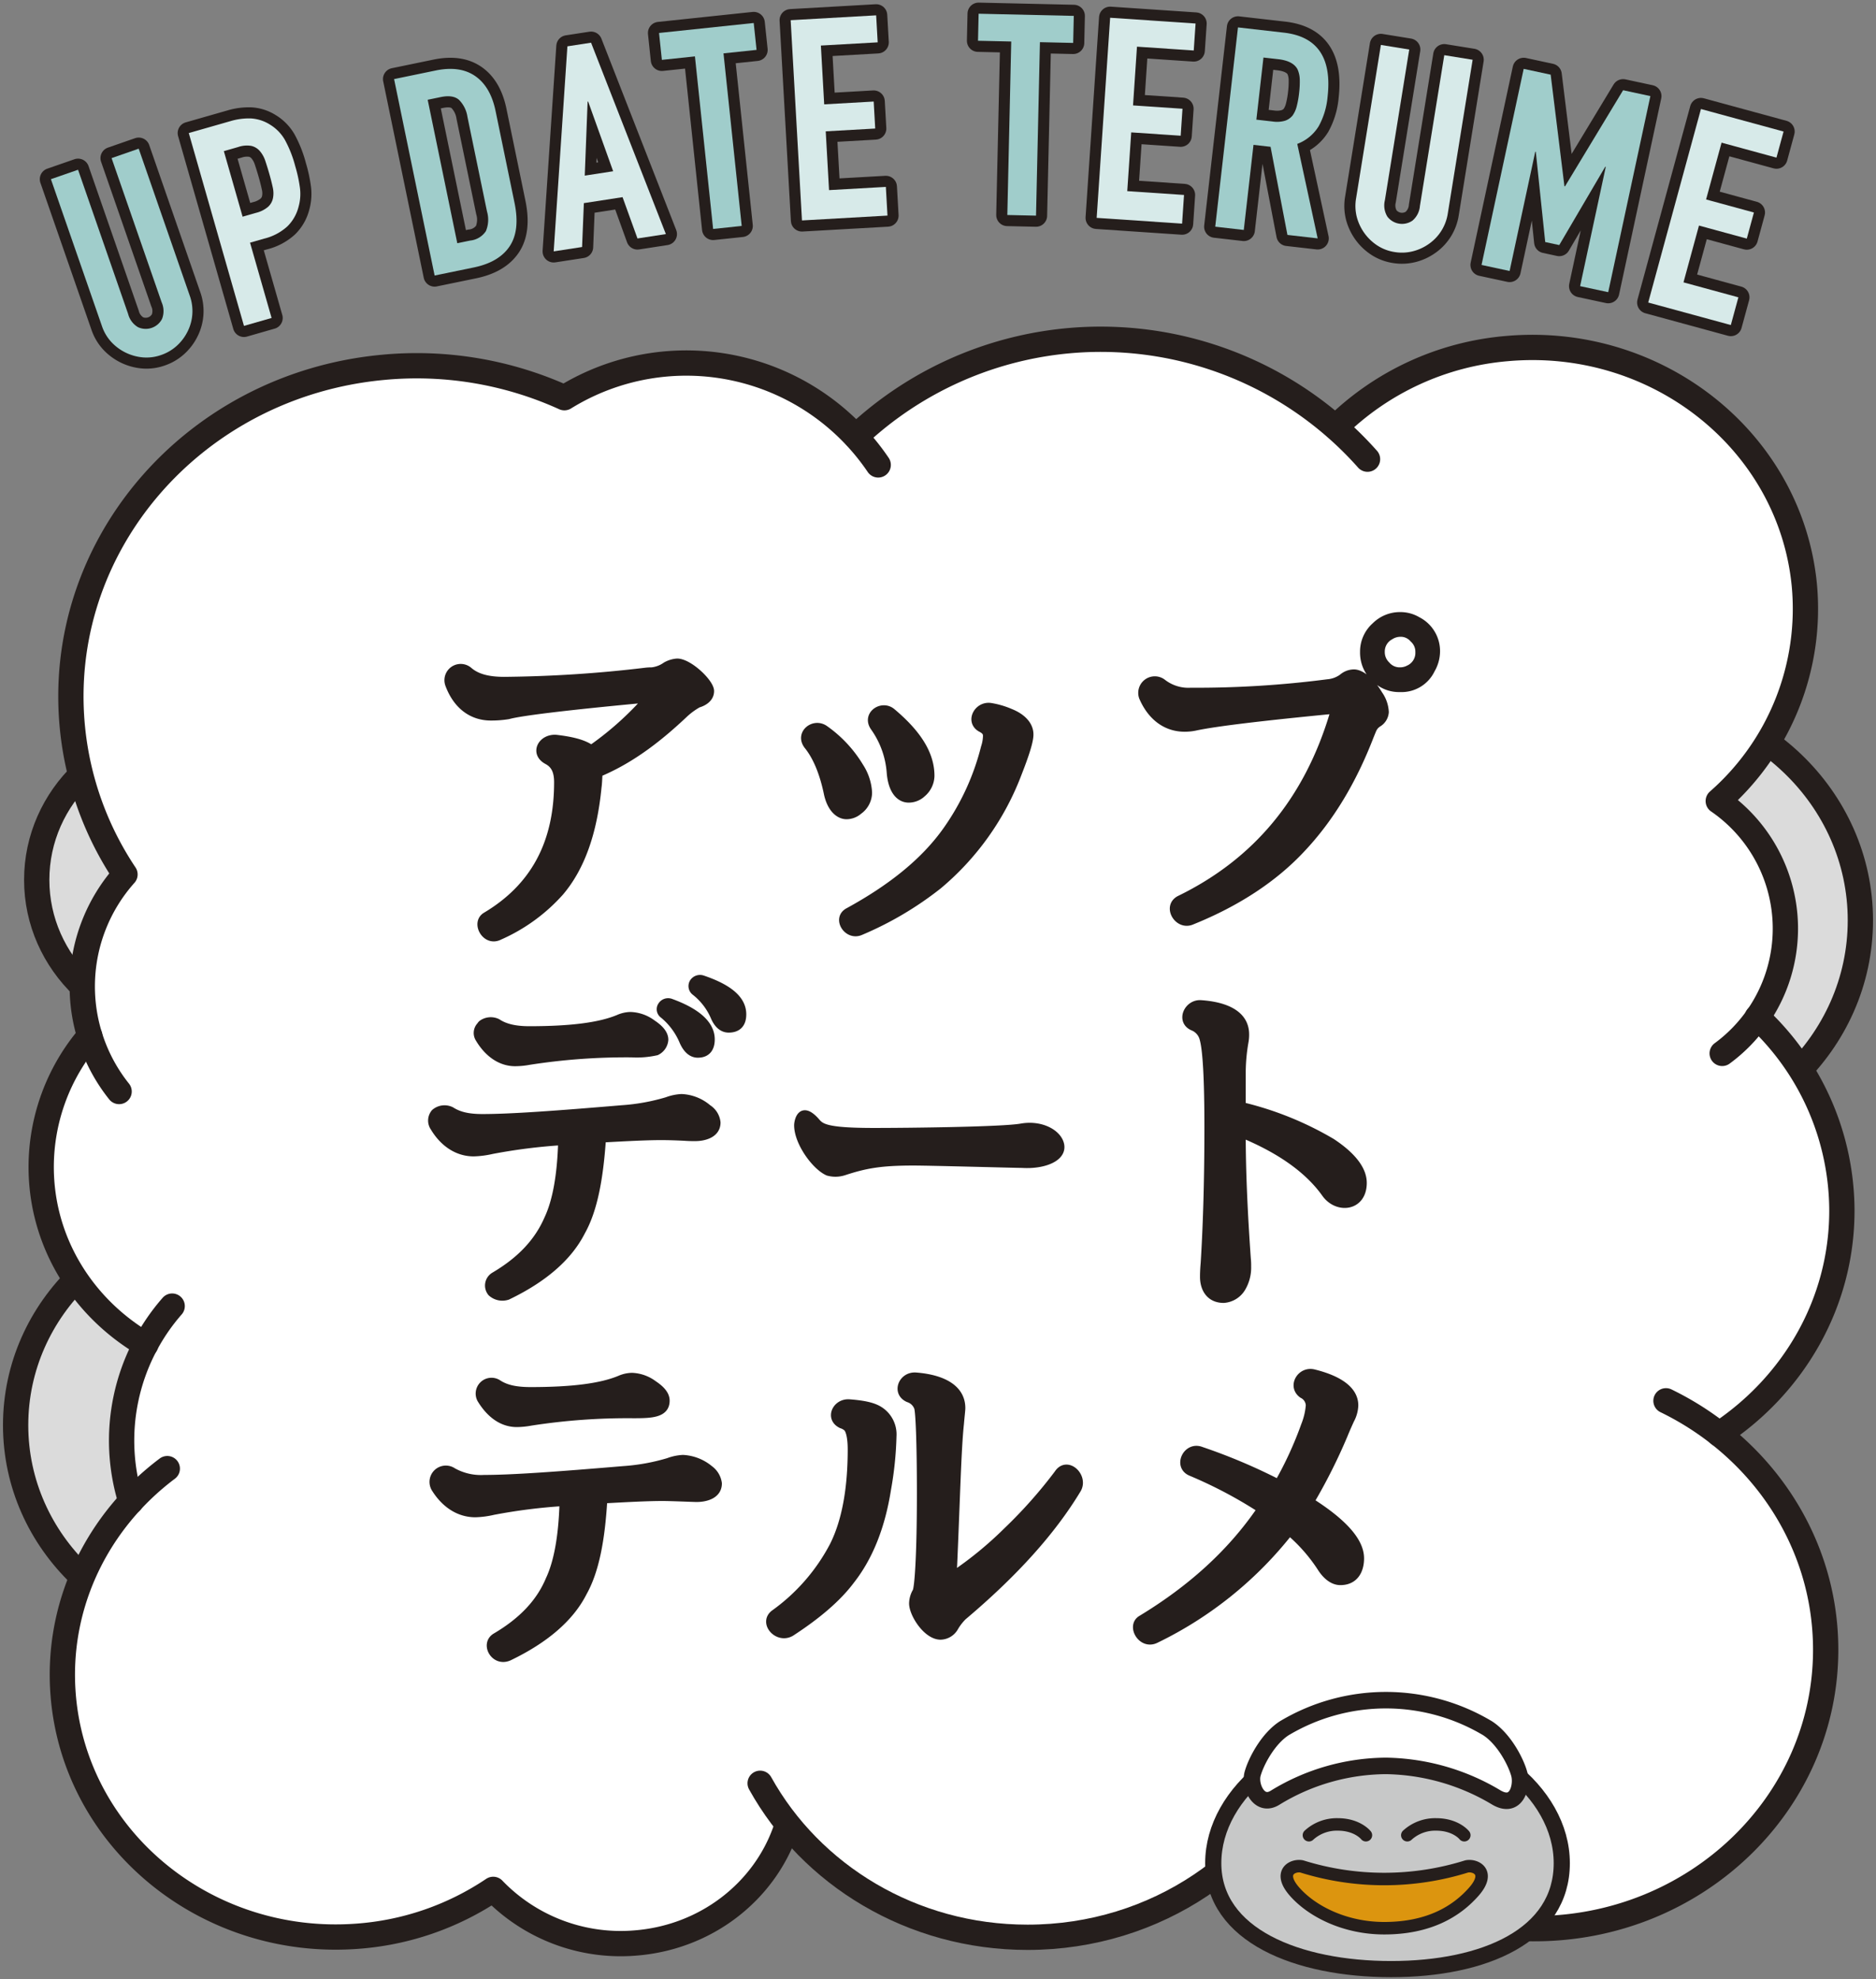 <svg id="グループ_2" data-name="グループ 2" xmlns="http://www.w3.org/2000/svg" xmlns:xlink="http://www.w3.org/1999/xlink" width="408.296" height="430.691" viewBox="0 0 408.296 430.691">
  <rect x="0" y="0" width="408.296" height="430.691" fill="#808080" stroke="none"/>
  <defs>
    <clipPath id="clip-path">
      <rect id="長方形_1" data-name="長方形 1" width="408.296" height="430.691" fill="none"/>
    </clipPath>
  </defs>
  <g id="グループ_1" data-name="グループ 1" clip-path="url(#clip-path)">
    <path id="パス_1" data-name="パス 1" d="M99.091,259.667c0,25.483-21.567,46.141-48.169,46.141S2.751,285.149,2.751,259.667s21.567-46.141,48.171-46.141,48.169,20.658,48.169,46.141" transform="translate(0.65 50.481)" fill="#dbdbdb"/>
    <path id="パス_2" data-name="パス 2" d="M99.091,259.667c0,25.483-21.567,46.141-48.169,46.141S2.751,285.149,2.751,259.667s21.567-46.141,48.171-46.141S99.091,234.184,99.091,259.667Z" transform="translate(0.65 50.481)" fill="none" stroke="#251e1c" stroke-linecap="round" stroke-linejoin="round" stroke-width="5.503"/>
    <path id="パス_3" data-name="パス 3" d="M75.065,161.148c0,18.146-15.358,32.856-34.3,32.856s-34.3-14.711-34.3-32.856,15.356-32.856,34.3-32.856,34.3,14.711,34.3,32.856" transform="translate(1.528 30.33)" fill="#dbdbdb"/>
    <path id="パス_4" data-name="パス 4" d="M75.065,161.148c0,18.146-15.358,32.856-34.3,32.856s-34.3-14.711-34.3-32.856,15.356-32.856,34.3-32.856S75.065,143,75.065,161.148Z" transform="translate(1.528 30.33)" fill="none" stroke="#251e1c" stroke-linecap="round" stroke-linejoin="round" stroke-width="5.503"/>
    <path id="パス_5" data-name="パス 5" d="M346.747,171.221c0,26.66-22.562,48.272-50.4,48.272s-50.394-21.613-50.394-48.272,22.562-48.272,50.394-48.272,50.4,21.613,50.4,48.272" transform="translate(58.148 29.067)" fill="#dbdbdb"/>
    <path id="パス_6" data-name="パス 6" d="M346.747,171.221c0,26.66-22.562,48.272-50.4,48.272s-50.394-21.613-50.394-48.272,22.562-48.272,50.394-48.272S346.747,144.562,346.747,171.221Z" transform="translate(58.148 29.067)" fill="none" stroke="#251e1c" stroke-linecap="round" stroke-linejoin="round" stroke-width="5.503"/>
    <path id="パス_7" data-name="パス 7" d="M372.445,297.969c16.134-10.643,26.718-28.452,26.718-48.636a57.64,57.64,0,0,0-18.435-42.089,33.307,33.307,0,0,0,5.983-22.463,34.162,34.162,0,0,0-14.459-24.576,55.616,55.616,0,0,0,18.734-46.985c-3.034-31.339-32.016-54.387-64.731-51.482a60.3,60.3,0,0,0-37.243,17.118,77.782,77.782,0,0,0-104.418,2,50.588,50.588,0,0,0-63.471-8.426,77.715,77.715,0,0,0-39.558-6.6c-41.323,3.884-71.538,39.119-67.484,78.7A69.729,69.729,0,0,0,25.489,176.18a36.478,36.478,0,0,0-7.663,35.144,43.864,43.864,0,0,0-10.575,28.51c0,16.4,9.112,30.752,22.751,38.678a44.162,44.162,0,0,0-3.21,34.132,55.359,55.359,0,0,0-14.754,42.132c2.527,31.4,31.15,54.9,63.933,52.476a60.919,60.919,0,0,0,29.66-10.205,38.48,38.48,0,0,0,30.751,11.687c16.1-1.188,29.051-11.9,33.305-25.929A67.511,67.511,0,0,0,278.4,376.863a63.963,63.963,0,0,0,53.861,28.731c35,0,63.364-27.174,63.364-60.694a59.626,59.626,0,0,0-23.184-46.931" transform="translate(1.714 14.117)" fill="#fff"/>
    <path id="パス_8" data-name="パス 8" d="M188.182,86.068a50.432,50.432,0,0,0-68.3-14.623,77.717,77.717,0,0,0-39.559-6.6C39,68.73,8.791,103.965,12.845,143.549a69.714,69.714,0,0,0,11.408,31.642,36.61,36.61,0,0,0-1.281,47.24" transform="translate(2.95 15.105)" fill="none" stroke="#251e1c" stroke-linecap="round" stroke-linejoin="round" stroke-width="5.503"/>
    <path id="パス_9" data-name="パス 9" d="M33.815,258.49C18.68,269.86,9.568,288.033,11.157,307.782c2.526,31.4,31.15,54.9,63.933,52.476a60.907,60.907,0,0,0,29.66-10.205A38.483,38.483,0,0,0,135.5,361.74c15.566-1.15,28.193-11.2,32.859-24.543" transform="translate(2.595 61.111)" fill="none" stroke="#251e1c" stroke-linecap="round" stroke-linejoin="round" stroke-width="5.503"/>
    <path id="パス_10" data-name="パス 10" d="M310.9,179.029a57.652,57.652,0,0,1,18.427,42.1c0,20.183-10.576,38-26.711,48.644" transform="translate(71.544 42.325)" fill="none" stroke="#251e1c" stroke-linecap="round" stroke-linejoin="round" stroke-width="5.503"/>
    <path id="パス_11" data-name="パス 11" d="M319.233,214.782a33.682,33.682,0,0,0-.856-54.917,55.613,55.613,0,0,0,18.734-46.985C334.078,81.541,305.1,58.493,272.38,61.4a60.319,60.319,0,0,0-37.254,17.108" transform="translate(55.587 14.457)" fill="none" stroke="#251e1c" stroke-linecap="round" stroke-linejoin="round" stroke-width="5.503"/>
    <path id="パス_12" data-name="パス 12" d="M150.679,80.866a77.643,77.643,0,0,1,111.327,4.941" transform="translate(35.623 14.117)" fill="none" stroke="#251e1c" stroke-linecap="round" stroke-linejoin="round" stroke-width="5.503"/>
    <path id="パス_13" data-name="パス 13" d="M23.437,272.415a44.408,44.408,0,0,1,8.973-42.529" transform="translate(5.061 54.348)" fill="none" stroke="#251e1c" stroke-linecap="round" stroke-linejoin="round" stroke-width="5.503"/>
    <path id="パス_14" data-name="パス 14" d="M308.774,246.555c20.621,10.012,34.756,30.511,34.756,54.171,0,33.522-28.37,60.7-63.364,60.7a64.087,64.087,0,0,1-52.543-26.76" transform="translate(53.813 58.289)" fill="none" stroke="#251e1c" stroke-linecap="round" stroke-linejoin="round" stroke-width="5.503"/>
    <path id="パス_15" data-name="パス 15" d="M30,249.524c-13.638-7.925-22.75-22.283-22.75-38.679a43.872,43.872,0,0,1,10.57-28.514" transform="translate(1.714 43.106)" fill="none" stroke="#251e1c" stroke-linecap="round" stroke-linejoin="round" stroke-width="5.503"/>
    <path id="パス_16" data-name="パス 16" d="M253.525,308.237c-9.493,23.679-33.457,40.486-61.519,40.486-25.222,0-47.131-13.576-58.2-33.516" transform="translate(31.633 72.872)" fill="none" stroke="#251e1c" stroke-linecap="round" stroke-linejoin="round" stroke-width="5.503"/>
    <path id="パス_17" data-name="パス 17" d="M289.418,333.553c0,15.719-16.81,23.048-37.144,23.048s-38.71-7.329-38.71-23.048,17.593-29.364,37.927-29.364,37.927,13.645,37.927,29.364" transform="translate(50.49 71.915)" fill="#c7c8c8"/>
    <path id="パス_18" data-name="パス 18" d="M289.418,333.553c0,15.719-16.81,23.048-37.144,23.048s-38.71-7.329-38.71-23.048,17.593-29.364,37.927-29.364S289.418,317.834,289.418,333.553Z" transform="translate(50.49 71.915)" fill="none" stroke="#251e1c" stroke-linecap="round" stroke-linejoin="round" stroke-width="3.519"/>
    <path id="パス_19" data-name="パス 19" d="M230.406,323.465a8.991,8.991,0,0,1,6.267-2.35c4.308,0,6.135,2.35,6.135,2.35" transform="translate(54.471 75.916)" fill="none" stroke="#251e1c" stroke-linecap="round" stroke-linejoin="round" stroke-width="2.718"/>
    <path id="パス_20" data-name="パス 20" d="M247.723,323.465a8.991,8.991,0,0,1,6.267-2.35c4.308,0,6.135,2.35,6.135,2.35" transform="translate(58.565 75.916)" fill="none" stroke="#251e1c" stroke-linecap="round" stroke-linejoin="round" stroke-width="2.718"/>
    <path id="パス_21" data-name="パス 21" d="M265.663,328.518a60.152,60.152,0,0,1-35.9,0c-1.958-.392-5.277,1.262-1.568,5.483,3.787,4.309,10.967,7.964,19.519,7.964,9.727,0,15.732-3.655,19.518-7.964,3.71-4.221.392-5.875-1.567-5.483" transform="translate(53.551 77.653)" fill="#dc950f"/>
    <path id="パス_22" data-name="パス 22" d="M265.663,328.518a60.152,60.152,0,0,1-35.9,0c-1.958-.392-5.277,1.262-1.568,5.483,3.787,4.309,10.967,7.964,19.519,7.964,9.727,0,15.732-3.655,19.518-7.964C270.94,329.78,267.621,328.126,265.663,328.518Z" transform="translate(53.551 77.653)" fill="none" stroke="#251e1c" stroke-linecap="round" stroke-linejoin="round" stroke-width="2.718"/>
    <path id="パス_23" data-name="パス 23" d="M278.548,315.3c-.715-2.627-3.288-7.589-6.861-9.923a43.109,43.109,0,0,0-44.311,0c-3.573,2.334-6.146,7.3-6.861,9.923s1.429,7.443,5,5.108a46.6,46.6,0,0,1,24.012-6.858,48.03,48.03,0,0,1,24.014,6.858c4.431,2.627,5.717-2.48,5-5.108" transform="translate(52.101 70.746)" fill="#fff"/>
    <path id="パス_24" data-name="パス 24" d="M278.548,315.3c-.715-2.627-3.288-7.589-6.861-9.923a43.109,43.109,0,0,0-44.311,0c-3.573,2.334-6.146,7.3-6.861,9.923s1.429,7.443,5,5.108a46.6,46.6,0,0,1,24.012-6.858,48.03,48.03,0,0,1,24.014,6.858C277.976,323.034,279.262,317.927,278.548,315.3Z" transform="translate(52.101 70.746)" fill="none" stroke="#251e1c" stroke-linecap="round" stroke-linejoin="round" stroke-width="3.59"/>
    <path id="パス_25" data-name="パス 25" d="M110.057,135.38a68.446,68.446,0,0,0,11.143-9.742c.591-.664.3-1.034-.516-.959-16.458,1.55-26.051,2.731-28.708,3.469a23.331,23.331,0,0,1-3.764.294c-4.353,0-7.527-2.656-9.151-7.01a2.734,2.734,0,0,1,4.353-3.026c1.625,1.4,3.986,2.14,7.676,2.14a277.325,277.325,0,0,0,30.774-1.992,9.958,9.958,0,0,1,1.328-.074,6.46,6.46,0,0,0,3.1-1.181,5.9,5.9,0,0,1,2.436-.738c2.583,0,7.233,4.428,7.233,6.272,0,1.7-1.625,2.51-2.657,2.8a15.419,15.419,0,0,0-3.1,2.289c-5.019,4.723-11,9.593-18.3,12.693a.749.749,0,0,0-.221.3c-.074.811-.074,1.845-.221,2.877-.959,9.816-3.617,17.417-8.192,22.8a38.474,38.474,0,0,1-13.21,9.595c-3.026,1.549-5.46-2.953-2.951-4.429,10.406-6.2,15.646-15.719,15.646-29.077,0-2.583-.812-3.911-2.362-4.723-2.953-1.623-1.181-5.019,1.992-4.8,3.174.37,5.831.959,7.527,2.14.074.074.074.074.148.074" transform="translate(18.647 27.557)" fill="#251e1c"/>
    <path id="パス_26" data-name="パス 26" d="M110.057,135.38a68.446,68.446,0,0,0,11.143-9.742c.591-.664.3-1.034-.516-.959-16.458,1.55-26.051,2.731-28.708,3.469a23.331,23.331,0,0,1-3.764.294c-4.353,0-7.527-2.656-9.151-7.01a2.734,2.734,0,0,1,4.353-3.026c1.625,1.4,3.986,2.14,7.676,2.14a277.325,277.325,0,0,0,30.774-1.992,9.958,9.958,0,0,1,1.328-.074,6.46,6.46,0,0,0,3.1-1.181,5.9,5.9,0,0,1,2.436-.738c2.583,0,7.233,4.428,7.233,6.272,0,1.7-1.625,2.51-2.657,2.8a15.419,15.419,0,0,0-3.1,2.289c-5.019,4.723-11,9.593-18.3,12.693a.749.749,0,0,0-.221.3c-.074.811-.074,1.845-.221,2.877-.959,9.816-3.617,17.417-8.192,22.8a38.474,38.474,0,0,1-13.21,9.595c-3.026,1.549-5.46-2.953-2.951-4.429,10.406-6.2,15.646-15.719,15.646-29.077,0-2.583-.812-3.911-2.362-4.723-2.953-1.623-1.181-5.019,1.992-4.8,3.174.37,5.831.959,7.527,2.14C109.982,135.38,109.982,135.38,110.057,135.38Z" transform="translate(18.647 27.557)" fill="none" stroke="#251e1c" stroke-linejoin="round" stroke-width="1.612"/>
    <path id="パス_27" data-name="パス 27" d="M153.435,147.044a4.15,4.15,0,0,1-2.657,1.034c-1.771,0-3.541-1.623-4.205-5.019-.959-4.5-2.436-7.9-4.282-10.184-2.066-2.656,1.4-5.387,3.838-3.542a27.031,27.031,0,0,1,7.527,8.118,11.41,11.41,0,0,1,1.846,5.608,4.9,4.9,0,0,1-2.067,3.985M188.047,139a59.077,59.077,0,0,1-17.269,24.281A73.112,73.112,0,0,1,153.8,173.317c-2.878,1.255-5.461-2.878-2.657-4.353,9.446-5.167,16.605-10.924,21.4-17.713a53.983,53.983,0,0,0,8.267-18.006,8.407,8.407,0,0,0,.443-2.51c0-.59-.221-1.107-1.255-1.623-2.657-1.476-.738-5.166,2.14-4.723a18.135,18.135,0,0,1,4.28,1.255c2.583,1.032,4.206,2.73,4.206,4.8,0,1.476-.959,4.429-2.583,8.561m-20.811,4.28a4.307,4.307,0,0,1-2.953,1.181c-2.066,0-3.689-1.919-3.985-5.756a19.4,19.4,0,0,0-3.542-9.816c-1.919-2.73,1.623-5.166,3.838-3.394,5.461,4.575,8.487,9.077,8.487,13.947a5.161,5.161,0,0,1-1.845,3.838" transform="translate(33.491 29.399)" fill="#251e1c"/>
    <path id="パス_28" data-name="パス 28" d="M153.435,147.044a4.15,4.15,0,0,1-2.657,1.034c-1.771,0-3.541-1.623-4.205-5.019-.959-4.5-2.436-7.9-4.282-10.184-2.066-2.656,1.4-5.387,3.838-3.542a27.031,27.031,0,0,1,7.527,8.118,11.41,11.41,0,0,1,1.846,5.608A4.9,4.9,0,0,1,153.435,147.044ZM188.047,139a59.077,59.077,0,0,1-17.269,24.281A73.112,73.112,0,0,1,153.8,173.317c-2.878,1.255-5.461-2.878-2.657-4.353,9.446-5.167,16.605-10.924,21.4-17.713a53.983,53.983,0,0,0,8.267-18.006,8.407,8.407,0,0,0,.443-2.51c0-.59-.221-1.107-1.255-1.623-2.657-1.476-.738-5.166,2.14-4.723a18.135,18.135,0,0,1,4.28,1.255c2.583,1.032,4.206,2.73,4.206,4.8C190.63,131.915,189.671,134.868,188.047,139Zm-20.811,4.28a4.307,4.307,0,0,1-2.953,1.181c-2.066,0-3.689-1.919-3.985-5.756a19.4,19.4,0,0,0-3.542-9.816c-1.919-2.73,1.623-5.166,3.838-3.394,5.461,4.575,8.487,9.077,8.487,13.947A5.161,5.161,0,0,1,167.236,143.28Z" transform="translate(33.491 29.399)" fill="none" stroke="#251e1c" stroke-linejoin="round" stroke-width="1.612"/>
    <path id="パス_29" data-name="パス 29" d="M250.7,134.509c-3.838,9.963-8.783,18.08-14.907,24.576-5.978,6.419-14.022,11.732-23.911,15.719-3.027,1.328-5.683-3.173-2.657-4.724q25.017-12.174,33.431-40.218c.22-.741,0-.959-.591-.888-15.129,1.476-25.092,2.657-29.519,3.617a11.294,11.294,0,0,1-2.214.221c-4.206,0-7.38-2.583-9.151-6.715A2.8,2.8,0,0,1,205.6,123a9.118,9.118,0,0,0,6.052,1.845A221.633,221.633,0,0,0,241.472,123a6.226,6.226,0,0,0,3.173-1.182,3.927,3.927,0,0,1,2.51-.959c1.475,0,3.615,1.55,5.46,4.65a7.27,7.27,0,0,1,1.329,3.839,3.1,3.1,0,0,1-1.625,2.507l-.441.368a3.564,3.564,0,0,0-.665,1.034Zm13.283-14.389a7.162,7.162,0,0,1-6.789,4.058,7.3,7.3,0,0,1-4.649-1.476,7.706,7.706,0,0,1-3.248-6.421,7.436,7.436,0,0,1,2.51-5.683,7.592,7.592,0,0,1,5.387-2.214,7.327,7.327,0,0,1,3.838,1.034,7.47,7.47,0,0,1,4.059,6.863,7.964,7.964,0,0,1-1.108,3.839m-3.911-6.717a3.562,3.562,0,0,0-2.8-1.255,4.077,4.077,0,0,0-2.214.665,3.8,3.8,0,0,0-1.992,3.468,3.853,3.853,0,0,0,1.18,2.8,3.718,3.718,0,0,0,2.953,1.328,4,4,0,0,0,1.845-.443,3.827,3.827,0,0,0,2.289-3.689,3.71,3.71,0,0,0-1.255-2.878" transform="translate(47.514 25.624)" fill="#251e1c"/>
    <path id="パス_30" data-name="パス 30" d="M250.7,134.509c-3.838,9.963-8.783,18.08-14.907,24.576-5.978,6.419-14.022,11.732-23.911,15.719-3.027,1.328-5.683-3.173-2.657-4.724q25.017-12.174,33.431-40.218c.22-.741,0-.959-.591-.888-15.129,1.476-25.092,2.657-29.519,3.617a11.294,11.294,0,0,1-2.214.221c-4.206,0-7.38-2.583-9.151-6.715A2.8,2.8,0,0,1,205.6,123a9.118,9.118,0,0,0,6.052,1.845A221.633,221.633,0,0,0,241.472,123a6.226,6.226,0,0,0,3.173-1.182,3.927,3.927,0,0,1,2.51-.959c1.475,0,3.615,1.55,5.46,4.65a7.27,7.27,0,0,1,1.329,3.839,3.1,3.1,0,0,1-1.625,2.507l-.441.368a3.564,3.564,0,0,0-.665,1.034Zm13.283-14.389a7.162,7.162,0,0,1-6.789,4.058,7.3,7.3,0,0,1-4.649-1.476,7.706,7.706,0,0,1-3.248-6.421,7.436,7.436,0,0,1,2.51-5.683,7.592,7.592,0,0,1,5.387-2.214,7.327,7.327,0,0,1,3.838,1.034,7.47,7.47,0,0,1,4.059,6.863A7.964,7.964,0,0,1,263.979,120.12Zm-3.911-6.717a3.562,3.562,0,0,0-2.8-1.255,4.077,4.077,0,0,0-2.214.665,3.8,3.8,0,0,0-1.992,3.468,3.853,3.853,0,0,0,1.18,2.8,3.718,3.718,0,0,0,2.953,1.328,4,4,0,0,0,1.845-.443,3.827,3.827,0,0,0,2.289-3.689A3.71,3.71,0,0,0,260.068,113.4Z" transform="translate(47.514 25.624)" fill="none" stroke="#251e1c" stroke-linejoin="round" stroke-width="1.612"/>
    <path id="パス_31" data-name="パス 31" d="M104.312,207.687a122.043,122.043,0,0,0-15.2,1.919,20.065,20.065,0,0,1-3.985.517c-3.617,0-6.642-2.14-8.634-5.461a2.658,2.658,0,0,1,.147-3.247,3.264,3.264,0,0,1,3.617-.444c1.622,1.034,3.615,1.55,6.789,1.55,6.272,0,16.308-.738,30.33-1.919a44.526,44.526,0,0,0,9.816-1.771,10.572,10.572,0,0,1,3.173-.665,9.483,9.483,0,0,1,5.757,2.289,4.189,4.189,0,0,1,1.919,3.1c0,2.583-2.8,3.247-4.723,3.247-.517,0-1.329,0-2.289-.074-1.549-.074-3.32-.147-5.165-.147-3.027,0-7.307.221-12.768.517v.147c-.59,8.561-1.845,15.35-4.5,20.073C105.715,233,100.18,237.65,92.505,241.34a3.589,3.589,0,0,1-3.542-.738,2.447,2.447,0,0,1,.664-3.691c5.757-3.394,9.52-7.453,11.659-12.4,1.772-3.764,2.805-9.3,3.026-16.678ZM86.306,185.326a2.316,2.316,0,0,1,.294-2.878,1.317,1.317,0,0,1,.3-.37,3.3,3.3,0,0,1,3.394-.294c1.549,1.032,3.689,1.623,6.938,1.623,9.077,0,15.35-.811,19.408-2.509a6.864,6.864,0,0,1,2.584-.591,8.424,8.424,0,0,1,4.8,1.7c1.328.885,2.657,2.066,2.657,3.542a3.116,3.116,0,0,1-1.771,2.583,19.4,19.4,0,0,1-5.388.443A137.006,137.006,0,0,0,97.228,190.2a17.339,17.339,0,0,1-3.1.3c-3.248,0-5.978-2.066-7.823-5.166m47.6,3.321c-1.4,0-2.434-1.034-3.173-2.657a15.068,15.068,0,0,0-4.355-5.9,1.448,1.448,0,0,1-.368-1.993,1.69,1.69,0,0,1,2.066-.664c5.461,1.993,8.708,4.649,8.708,8.044,0,1.919-.885,3.174-2.878,3.174m6.716-5.461c-1.476,0-2.509-1.108-3.174-2.73a13.954,13.954,0,0,0-4.206-5.388,1.562,1.562,0,0,1-.3-2.066,1.752,1.752,0,0,1,1.993-.664c5.461,1.845,8.708,4.28,8.708,7.674,0,2.066-1.032,3.174-3.026,3.174" transform="translate(17.97 40.724)" fill="#251e1c"/>
    <path id="パス_32" data-name="パス 32" d="M104.312,207.687a122.043,122.043,0,0,0-15.2,1.919,20.065,20.065,0,0,1-3.985.517c-3.617,0-6.642-2.14-8.634-5.461a2.658,2.658,0,0,1,.147-3.247,3.264,3.264,0,0,1,3.617-.444c1.622,1.034,3.615,1.55,6.789,1.55,6.272,0,16.308-.738,30.33-1.919a44.526,44.526,0,0,0,9.816-1.771,10.572,10.572,0,0,1,3.173-.665,9.483,9.483,0,0,1,5.757,2.289,4.189,4.189,0,0,1,1.919,3.1c0,2.583-2.8,3.247-4.723,3.247-.517,0-1.329,0-2.289-.074-1.549-.074-3.32-.147-5.165-.147-3.027,0-7.307.221-12.768.517v.147c-.59,8.561-1.845,15.35-4.5,20.073C105.715,233,100.18,237.65,92.505,241.34a3.589,3.589,0,0,1-3.542-.738,2.447,2.447,0,0,1,.664-3.691c5.757-3.394,9.52-7.453,11.659-12.4,1.772-3.764,2.805-9.3,3.026-16.678ZM86.306,185.326a2.316,2.316,0,0,1,.294-2.878,1.317,1.317,0,0,1,.3-.37,3.3,3.3,0,0,1,3.394-.294c1.549,1.032,3.689,1.623,6.938,1.623,9.077,0,15.35-.811,19.408-2.509a6.864,6.864,0,0,1,2.584-.591,8.424,8.424,0,0,1,4.8,1.7c1.328.885,2.657,2.066,2.657,3.542a3.116,3.116,0,0,1-1.771,2.583,19.4,19.4,0,0,1-5.388.443A137.006,137.006,0,0,0,97.228,190.2a17.339,17.339,0,0,1-3.1.3C90.881,190.492,88.151,188.426,86.306,185.326Zm47.6,3.321c-1.4,0-2.434-1.034-3.173-2.657a15.068,15.068,0,0,0-4.355-5.9,1.448,1.448,0,0,1-.368-1.993,1.69,1.69,0,0,1,2.066-.664c5.461,1.993,8.708,4.649,8.708,8.044C136.784,187.392,135.9,188.647,133.905,188.647Zm6.716-5.461c-1.476,0-2.509-1.108-3.174-2.73a13.954,13.954,0,0,0-4.206-5.388,1.562,1.562,0,0,1-.3-2.066,1.752,1.752,0,0,1,1.993-.664c5.461,1.845,8.708,4.28,8.708,7.674C143.647,182.078,142.615,183.186,140.621,183.186Z" transform="translate(17.97 40.724)" fill="none" stroke="#251e1c" stroke-linejoin="round" stroke-width="1.612"/>
    <path id="パス_33" data-name="パス 33" d="M157.045,199.918c7.306,0,27.97-.221,32.028-.959,4.208-.738,7.824,1.181,8.487,3.617.812,3.025-3.615,4.723-8.264,4.428-1.476,0-19.852-.517-23.69-.517-7.085,0-10.406.591-15.129,2.14a6,6,0,0,1-3.468.074c-2.731-1.181-6.569-6.421-6.569-10.184,0-.664.591-4.576,3.912-.885,1.107,1.328,2.066,2.287,12.693,2.287" transform="translate(33.202 46.353)" fill="#251e1c"/>
    <path id="パス_34" data-name="パス 34" d="M157.045,199.918c7.306,0,27.97-.221,32.028-.959,4.208-.738,7.824,1.181,8.487,3.617.812,3.025-3.615,4.723-8.264,4.428-1.476,0-19.852-.517-23.69-.517-7.085,0-10.406.591-15.129,2.14a6,6,0,0,1-3.468.074c-2.731-1.181-6.569-6.421-6.569-10.184,0-.664.591-4.576,3.912-.885C145.459,198.959,146.418,199.918,157.045,199.918Z" transform="translate(33.202 46.353)" fill="none" stroke="#251e1c" stroke-linejoin="round" stroke-width="1.612"/>
    <path id="パス_35" data-name="パス 35" d="M220.959,198.746c0,.148-.074.148,0,.148a70.775,70.775,0,0,1,19.556,7.9c4.133,2.731,6.789,5.757,6.789,8.856,0,5.387-5.608,5.978-8.191,2.362-3.615-5.093-9.593-9.446-18.154-12.99,0,8.561.443,17.566,1.107,27.085a13.566,13.566,0,0,1,.074,1.7,8.669,8.669,0,0,1-1.255,4.8,5.008,5.008,0,0,1-3.912,2.36c-3.1,0-4.353-2.36-4.353-4.87,0-.368,0-1.328.148-3.026.441-7.01.811-16.826.811-29.519,0-10.553-.37-16.826-1.032-19.188a3.773,3.773,0,0,0-2.289-2.657c-2.878-1.255-1.181-5.166,1.7-5.019,5.535.37,9.742,2.289,9.742,6.642a8.527,8.527,0,0,1-.148,1.7,39.809,39.809,0,0,0-.59,6.274Z" transform="translate(49.356 41.769)" fill="#251e1c"/>
    <path id="パス_36" data-name="パス 36" d="M220.959,198.746c0,.148-.074.148,0,.148a70.775,70.775,0,0,1,19.556,7.9c4.133,2.731,6.789,5.757,6.789,8.856,0,5.387-5.608,5.978-8.191,2.362-3.615-5.093-9.593-9.446-18.154-12.99,0,8.561.443,17.566,1.107,27.085a13.566,13.566,0,0,1,.074,1.7,8.669,8.669,0,0,1-1.255,4.8,5.008,5.008,0,0,1-3.912,2.36c-3.1,0-4.353-2.36-4.353-4.87,0-.368,0-1.328.148-3.026.441-7.01.811-16.826.811-29.519,0-10.553-.37-16.826-1.032-19.188a3.773,3.773,0,0,0-2.289-2.657c-2.878-1.255-1.181-5.166,1.7-5.019,5.535.37,9.742,2.289,9.742,6.642a8.527,8.527,0,0,1-.148,1.7,39.809,39.809,0,0,0-.59,6.274Z" transform="translate(49.356 41.769)" fill="none" stroke="#251e1c" stroke-linejoin="round" stroke-width="1.612"/>
    <path id="パス_37" data-name="パス 37" d="M104.546,269.667a122.037,122.037,0,0,0-15.2,1.919,19.485,19.485,0,0,1-3.912.517c-3.689,0-6.716-2.14-8.782-5.461a2.75,2.75,0,0,1,3.911-3.691,12.453,12.453,0,0,0,6.79,1.55c6.2,0,16.235-.738,30.258-1.919a44.54,44.54,0,0,0,9.816-1.771,10.559,10.559,0,0,1,3.173-.665,9.858,9.858,0,0,1,5.83,2.289,4.578,4.578,0,0,1,1.845,3.1c0,2.583-2.73,3.247-4.723,3.247-.516,0-5.608-.221-7.379-.221-3.174,0-7.38.221-12.841.517v.147c-.517,8.561-1.771,15.35-4.428,20.073-2.878,5.683-8.487,10.333-16.162,14.022-3.173,1.4-5.535-2.878-2.878-4.429,5.757-3.394,9.595-7.453,11.661-12.4,1.771-3.764,2.8-9.3,3.025-16.678ZM86.613,247.232a2.636,2.636,0,0,1,3.838-3.4c1.623,1.034,3.689,1.55,7.01,1.55,9.078,0,15.35-.811,19.409-2.509a6.9,6.9,0,0,1,2.657-.591,8.4,8.4,0,0,1,4.723,1.7c1.328.885,2.656,2.066,2.656,3.542,0,2.951-3.246,3.026-7.083,3.026a137.348,137.348,0,0,0-22.362,1.623,17.188,17.188,0,0,1-3.026.3c-3.247,0-5.9-2.066-7.823-5.24" transform="translate(18.031 57.28)" fill="#251e1c"/>
    <path id="パス_38" data-name="パス 38" d="M104.546,269.667a122.037,122.037,0,0,0-15.2,1.919,19.485,19.485,0,0,1-3.912.517c-3.689,0-6.716-2.14-8.782-5.461a2.75,2.75,0,0,1,3.911-3.691,12.453,12.453,0,0,0,6.79,1.55c6.2,0,16.235-.738,30.258-1.919a44.54,44.54,0,0,0,9.816-1.771,10.559,10.559,0,0,1,3.173-.665,9.858,9.858,0,0,1,5.83,2.289,4.578,4.578,0,0,1,1.845,3.1c0,2.583-2.73,3.247-4.723,3.247-.516,0-5.608-.221-7.379-.221-3.174,0-7.38.221-12.841.517v.147c-.517,8.561-1.771,15.35-4.428,20.073-2.878,5.683-8.487,10.333-16.162,14.022-3.173,1.4-5.535-2.878-2.878-4.429,5.757-3.394,9.595-7.453,11.661-12.4,1.771-3.764,2.8-9.3,3.025-16.678ZM86.613,247.232a2.636,2.636,0,0,1,3.838-3.4c1.623,1.034,3.689,1.55,7.01,1.55,9.078,0,15.35-.811,19.409-2.509a6.9,6.9,0,0,1,2.657-.591,8.4,8.4,0,0,1,4.723,1.7c1.328.885,2.656,2.066,2.656,3.542,0,2.951-3.246,3.026-7.083,3.026a137.348,137.348,0,0,0-22.362,1.623,17.188,17.188,0,0,1-3.026.3C91.189,252.472,88.532,250.406,86.613,247.232Z" transform="translate(18.031 57.28)" fill="none" stroke="#251e1c" stroke-linejoin="round" stroke-width="1.612"/>
    <path id="パス_39" data-name="パス 39" d="M162.271,255.292a75.181,75.181,0,0,1-1.183,11.512c-1.255,7.97-3.837,14.686-7.97,19.926-2.878,3.838-7.306,7.6-12.989,11.291-2.951,1.7-6.272-2.14-3.689-4.133a42.32,42.32,0,0,0,12.916-14.833c2.657-5.313,3.91-12.4,3.91-20.884,0-2.953-.516-4.208-.885-4.65a3.055,3.055,0,0,0-1.252-.737c-2.878-1.329-1.255-4.944,1.7-4.723,2.8.22,4.943.59,6.419,1.475a6.234,6.234,0,0,1,3.027,5.757m13.06,30.258a80.48,80.48,0,0,0,11.809-9.668,102.592,102.592,0,0,0,11.07-12.472c1.993-3.025,5.83.59,4.279,3.394-5.681,9.446-14.094,18.6-24.943,27.749a11.659,11.659,0,0,0-1.771,2.287,3.635,3.635,0,0,1-3.1,1.919c-3.024,0-6.051-4.8-6.051-7.085a5.337,5.337,0,0,1,.738-2.583c.444-.812.961-7.749.961-21.328,0-11.586-.3-17.637-.591-18.671a3.228,3.228,0,0,0-2.067-1.992c-2.878-1.255-1.4-5.093,1.625-4.871,5.755.443,9.963,2.583,9.963,6.938,0,.443-.148,1.623-.3,3.4-.591,5.46-.812,15.644-1.476,30.7Z" transform="translate(32.037 57.264)" fill="#251e1c"/>
    <path id="パス_40" data-name="パス 40" d="M162.271,255.292a75.181,75.181,0,0,1-1.183,11.512c-1.255,7.97-3.837,14.686-7.97,19.926-2.878,3.838-7.306,7.6-12.989,11.291-2.951,1.7-6.272-2.14-3.689-4.133a42.32,42.32,0,0,0,12.916-14.833c2.657-5.313,3.91-12.4,3.91-20.884,0-2.953-.516-4.208-.885-4.65a3.055,3.055,0,0,0-1.252-.737c-2.878-1.329-1.255-4.944,1.7-4.723,2.8.22,4.943.59,6.419,1.475A6.234,6.234,0,0,1,162.271,255.292Zm13.06,30.258a80.48,80.48,0,0,0,11.809-9.668,102.592,102.592,0,0,0,11.07-12.472c1.993-3.025,5.83.59,4.279,3.394-5.681,9.446-14.094,18.6-24.943,27.749a11.659,11.659,0,0,0-1.771,2.287,3.635,3.635,0,0,1-3.1,1.919c-3.024,0-6.051-4.8-6.051-7.085a5.337,5.337,0,0,1,.738-2.583c.444-.812.961-7.749.961-21.328,0-11.586-.3-17.637-.591-18.671a3.228,3.228,0,0,0-2.067-1.992c-2.878-1.255-1.4-5.093,1.625-4.871,5.755.443,9.963,2.583,9.963,6.938,0,.443-.148,1.623-.3,3.4-.591,5.46-.812,15.644-1.476,30.7Z" transform="translate(32.037 57.264)" fill="none" stroke="#251e1c" stroke-linejoin="round" stroke-width="1.612"/>
    <path id="パス_41" data-name="パス 41" d="M236.665,253.078a14.824,14.824,0,0,0,1.034-4.353,2.726,2.726,0,0,0-1.55-2.362c-2.51-1.772-.368-5.461,2.583-4.65,5.019,1.255,8.782,3.468,8.782,7.012a7.161,7.161,0,0,1-.885,3.173c-.3.664-.812,1.771-1.476,3.4a121.6,121.6,0,0,1-7.159,14.243c-.073.073-.073.147,0,.147,6.716,4.28,10.774,8.413,10.774,12.325,0,2.583-1.18,5.019-4.353,5.019-1.845,0-3.321-1.55-4.206-2.953a36.053,36.053,0,0,0-6.863-7.823,83.029,83.029,0,0,1-29.077,23.394c-3.1,1.55-5.683-2.951-3.173-4.428,10.847-6.569,19.482-14.391,25.9-23.764a.138.138,0,0,0,0-.22,97.222,97.222,0,0,0-15.129-7.971c-3.1-1.328-.887-5.978,2.287-4.723a124.266,124.266,0,0,1,16.752,7.085,80.01,80.01,0,0,0,5.757-12.546" transform="translate(47.303 57.117)" fill="#251e1c"/>
    <path id="パス_42" data-name="パス 42" d="M236.665,253.078a14.824,14.824,0,0,0,1.034-4.353,2.726,2.726,0,0,0-1.55-2.362c-2.51-1.772-.368-5.461,2.583-4.65,5.019,1.255,8.782,3.468,8.782,7.012a7.161,7.161,0,0,1-.885,3.173c-.3.664-.812,1.771-1.476,3.4a121.6,121.6,0,0,1-7.159,14.243c-.073.073-.073.147,0,.147,6.716,4.28,10.774,8.413,10.774,12.325,0,2.583-1.18,5.019-4.353,5.019-1.845,0-3.321-1.55-4.206-2.953a36.053,36.053,0,0,0-6.863-7.823,83.029,83.029,0,0,1-29.077,23.394c-3.1,1.55-5.683-2.951-3.173-4.428,10.847-6.569,19.482-14.391,25.9-23.764a.138.138,0,0,0,0-.22,97.222,97.222,0,0,0-15.129-7.971c-3.1-1.328-.887-5.978,2.287-4.723a124.266,124.266,0,0,1,16.752,7.085A80.01,80.01,0,0,0,236.665,253.078Z" transform="translate(47.303 57.117)" fill="none" stroke="#251e1c" stroke-linejoin="round" stroke-width="1.612"/>
    <path id="パス_43" data-name="パス 43" d="M28.072,26.17l11.1,31.968a9.875,9.875,0,0,1-.427,7.74,10.4,10.4,0,0,1-2.345,3.15,9.761,9.761,0,0,1-3.445,2.04,9.545,9.545,0,0,1-3.939.524,10.64,10.64,0,0,1-6.9-3.346,9.672,9.672,0,0,1-2.05-3.474L8.961,32.806l5.908-2.051,10.9,31.388a4.674,4.674,0,0,0,2.169,2.881,4,4,0,0,0,5.211-1.809,4.683,4.683,0,0,0-.084-3.605l-10.9-31.388Z" transform="translate(2.119 6.187)" fill="#a0cdcb"/>
    <path id="パス_44" data-name="パス 44" d="M28.072,26.17l11.1,31.968a9.875,9.875,0,0,1-.427,7.74,10.4,10.4,0,0,1-2.345,3.15,9.761,9.761,0,0,1-3.445,2.04,9.545,9.545,0,0,1-3.939.524,10.64,10.64,0,0,1-6.9-3.346,9.672,9.672,0,0,1-2.05-3.474L8.961,32.806l5.908-2.051,10.9,31.388a4.674,4.674,0,0,0,2.169,2.881,4,4,0,0,0,5.211-1.809,4.683,4.683,0,0,0-.084-3.605l-10.9-31.388Z" transform="translate(2.119 6.187)" fill="none" stroke="#251e1c" stroke-linejoin="round" stroke-width="4.835"/>
    <path id="パス_45" data-name="パス 45" d="M45.243,65.993,33.231,24.03l9.017-2.58a13.957,13.957,0,0,1,4.546-.6,8.735,8.735,0,0,1,4.078,1.32A9.352,9.352,0,0,1,54.1,25.422a25.093,25.093,0,0,1,2.3,5.814A30.733,30.733,0,0,1,57.442,36.1a10.4,10.4,0,0,1-.339,4.05,9.122,9.122,0,0,1-2.381,4.157,11.536,11.536,0,0,1-5.094,2.7l-3.064.877,4.69,16.385ZM40.862,27.967,44.945,42.23l2.888-.827a6.4,6.4,0,0,0,2.678-1.34,3.476,3.476,0,0,0,1.05-1.9,5.583,5.583,0,0,0-.063-2.341q-.282-1.32-.737-2.913c-.282-.982-.571-1.91-.861-2.783a6.335,6.335,0,0,0-1.2-2.176,3.5,3.5,0,0,0-1.855-1.126,5.823,5.823,0,0,0-2.861.245Z" transform="translate(7.856 4.926)" fill="#a0cdcb"/>
    <path id="パス_46" data-name="パス 46" d="M45.243,65.993,33.231,24.03l9.017-2.58a13.957,13.957,0,0,1,4.546-.6,8.735,8.735,0,0,1,4.078,1.32A9.352,9.352,0,0,1,54.1,25.422a25.093,25.093,0,0,1,2.3,5.814A30.733,30.733,0,0,1,57.442,36.1a10.4,10.4,0,0,1-.339,4.05,9.122,9.122,0,0,1-2.381,4.157,11.536,11.536,0,0,1-5.094,2.7l-3.064.877,4.69,16.385ZM40.862,27.967,44.945,42.23l2.888-.827a6.4,6.4,0,0,0,2.678-1.34,3.476,3.476,0,0,0,1.05-1.9,5.583,5.583,0,0,0-.063-2.341q-.282-1.32-.737-2.913c-.282-.982-.571-1.91-.861-2.783a6.335,6.335,0,0,0-1.2-2.176,3.5,3.5,0,0,0-1.855-1.126,5.823,5.823,0,0,0-2.861.245Z" transform="translate(7.856 4.926)" fill="none" stroke="#251e1c" stroke-linejoin="round" stroke-width="4.835"/>
    <path id="パス_47" data-name="パス 47" d="M78.191,57.092,69.369,14.344l9.065-1.871q5.282-1.089,8.61,1.228t4.416,7.6L95.587,41.3q1.239,6-1.083,9.456t-7.787,4.581ZM76.682,18.845l6.444,31.219,2.821-.584a4.637,4.637,0,0,0,3.4-2.045,6.387,6.387,0,0,0,.245-4.277L85.337,22.566a6.6,6.6,0,0,0-1.826-3.691Q82.2,17.7,79.5,18.262Z" transform="translate(16.4 2.867)" fill="#a0cdcb"/>
    <path id="パス_48" data-name="パス 48" d="M78.191,57.092,69.369,14.344l9.065-1.871q5.282-1.089,8.61,1.228t4.416,7.6L95.587,41.3q1.239,6-1.083,9.456t-7.787,4.581ZM76.682,18.845l6.444,31.219,2.821-.584a4.637,4.637,0,0,0,3.4-2.045,6.387,6.387,0,0,0,.245-4.277L85.337,22.566a6.6,6.6,0,0,0-1.826-3.691Q82.2,17.7,79.5,18.262Z" transform="translate(16.4 2.867)" fill="none" stroke="#251e1c" stroke-linejoin="round" stroke-width="4.835"/>
    <path id="パス_49" data-name="パス 49" d="M97.464,52.93l2.983-44.623,5.15-.793,16.282,41.652-6.18.952-3.247-8.989-8.421,1.3-.388,9.55Zm12.942-17.44-5.439-15.165-.12.02-.621,16.1Z" transform="translate(23.042 1.776)" fill="#a0cdcb"/>
    <path id="パス_50" data-name="パス 50" d="M97.464,52.93l2.983-44.623,5.15-.793,16.282,41.652-6.18.952-3.247-8.989-8.421,1.3-.388,9.55Zm12.942-17.44-5.439-15.165-.12.02-.621,16.1Z" transform="translate(23.042 1.776)" fill="none" stroke="#251e1c" stroke-linejoin="round" stroke-width="4.835"/>
    <path id="パス_51" data-name="パス 51" d="M127.78,48.868l-3.96-37.554-7.195.758-.617-5.852,20.606-2.174.618,5.853-7.195.758L134,48.212Z" transform="translate(27.426 0.957)" fill="#a0cdcb"/>
    <path id="パス_52" data-name="パス 52" d="M127.78,48.868l-3.96-37.554-7.195.758-.617-5.852,20.606-2.174.618,5.853-7.195.758L134,48.212Z" transform="translate(27.426 0.957)" fill="none" stroke="#251e1c" stroke-linejoin="round" stroke-width="4.835"/>
    <path id="パス_53" data-name="パス 53" d="M141.64,47.334,139.179,3.755,157.784,2.7l.333,5.875-12.364.7.723,12.793,10.772-.61.331,5.875-10.77.61.722,12.792,12.363-.7.354,6.243Z" transform="translate(32.904 0.639)" fill="#a0cdcb"/>
    <path id="パス_54" data-name="パス 54" d="M141.64,47.334,139.179,3.755,157.784,2.7l.333,5.875-12.364.7.723,12.793,10.772-.61.331,5.875-10.77.61.722,12.792,12.363-.7.354,6.243Z" transform="translate(32.904 0.639)" fill="none" stroke="#251e1c" stroke-linejoin="round" stroke-width="4.835"/>
    <path id="パス_55" data-name="パス 55" d="M178.535,46.218l.852-37.753L172.155,8.3l.134-5.884L193,2.885l-.132,5.884-7.233-.163-.852,37.753Z" transform="translate(40.7 0.571)" fill="#a0cdcb"/>
    <path id="パス_56" data-name="パス 56" d="M178.535,46.218l.852-37.753L172.155,8.3l.134-5.884L193,2.885l-.132,5.884-7.233-.163-.852,37.753Z" transform="translate(40.7 0.571)" fill="none" stroke="#251e1c" stroke-linejoin="round" stroke-width="4.835"/>
    <path id="パス_57" data-name="パス 57" d="M193.042,46.673l2.934-43.548,18.594,1.252-.4,5.872-12.355-.832L200.958,22.2l10.764.725-.394,5.872-10.764-.725L199.7,40.854l12.355.833-.419,6.239Z" transform="translate(45.638 0.739)" fill="#a0cdcb"/>
    <path id="パス_58" data-name="パス 58" d="M193.042,46.673l2.934-43.548,18.594,1.252-.4,5.872-12.355-.832L200.958,22.2l10.764.725-.394,5.872-10.764-.725L199.7,40.854l12.355.833-.419,6.239Z" transform="translate(45.638 0.739)" fill="none" stroke="#251e1c" stroke-linejoin="round" stroke-width="4.835"/>
    <path id="パス_59" data-name="パス 59" d="M213.914,48.19l4.949-43.365,9.989,1.14q10.965,1.25,9.511,13.98a16.135,16.135,0,0,1-1.931,6.382,9.264,9.264,0,0,1-4.666,3.848l4.441,20.559-6.579-.751-3.672-19.176-3.715-.424L220.127,48.9ZM224.409,11.38,222.866,24.9l3.532.4a6.325,6.325,0,0,0,2.672-.158,3.574,3.574,0,0,0,1.672-1.136,5.98,5.98,0,0,0,.91-2.025,20.5,20.5,0,0,0,.513-2.871,20.328,20.328,0,0,0,.147-2.915,5.824,5.824,0,0,0-.485-2.245q-.961-1.836-4.19-2.206Z" transform="translate(50.572 1.141)" fill="#a0cdcb"/>
    <path id="パス_60" data-name="パス 60" d="M213.914,48.19l4.949-43.365,9.989,1.14q10.965,1.25,9.511,13.98a16.135,16.135,0,0,1-1.931,6.382,9.264,9.264,0,0,1-4.666,3.848l4.441,20.559-6.579-.751-3.672-19.176-3.715-.424L220.127,48.9ZM224.409,11.38,222.866,24.9l3.532.4a6.325,6.325,0,0,0,2.672-.158,3.574,3.574,0,0,0,1.672-1.136,5.98,5.98,0,0,0,.91-2.025,20.5,20.5,0,0,0,.513-2.871,20.328,20.328,0,0,0,.147-2.915,5.824,5.824,0,0,0-.485-2.245q-.961-1.836-4.19-2.206Z" transform="translate(50.572 1.141)" fill="none" stroke="#251e1c" stroke-linejoin="round" stroke-width="4.835"/>
    <path id="パス_61" data-name="パス 61" d="M264.1,11.135l-5.4,33.405a9.872,9.872,0,0,1-4.048,6.612,10.387,10.387,0,0,1-3.558,1.661,9.749,9.749,0,0,1-4,.162,9.542,9.542,0,0,1-3.717-1.408,10.648,10.648,0,0,1-4.491-6.219,9.726,9.726,0,0,1-.156-4.032l5.4-33.407,6.172,1-5.3,32.8a4.678,4.678,0,0,0,.542,3.565,4,4,0,0,0,5.446.879,4.673,4.673,0,0,0,1.637-3.212l5.3-32.8Z" transform="translate(56.408 1.87)" fill="#a0cdcb"/>
    <path id="パス_62" data-name="パス 62" d="M264.1,11.135l-5.4,33.405a9.872,9.872,0,0,1-4.048,6.612,10.387,10.387,0,0,1-3.558,1.661,9.749,9.749,0,0,1-4,.162,9.542,9.542,0,0,1-3.717-1.408,10.648,10.648,0,0,1-4.491-6.219,9.726,9.726,0,0,1-.156-4.032l5.4-33.407,6.172,1-5.3,32.8a4.678,4.678,0,0,0,.542,3.565,4,4,0,0,0,5.446.879,4.673,4.673,0,0,0,1.637-3.212l5.3-32.8Z" transform="translate(56.408 1.87)" fill="none" stroke="#251e1c" stroke-linejoin="round" stroke-width="4.835"/>
    <path id="パス_63" data-name="パス 63" d="M260.79,54.793l9.173-42.672,5.873,1.264,2.995,24.282.12.026L291.6,16.772l5.934,1.276L288.359,60.72l-6.115-1.313,5.58-25.952-.12-.026-10,17.039-3.055-.658L272.6,30.182l-.12-.025L266.9,56.107Z" transform="translate(61.655 2.865)" fill="#a0cdcb"/>
    <path id="パス_64" data-name="パス 64" d="M260.79,54.793l9.173-42.672,5.873,1.264,2.995,24.282.12.026L291.6,16.772l5.934,1.276L288.359,60.72l-6.115-1.313,5.58-25.952-.12-.026-10,17.039-3.055-.658L272.6,30.182l-.12-.025L266.9,56.107Z" transform="translate(61.655 2.865)" fill="none" stroke="#251e1c" stroke-linejoin="round" stroke-width="4.835"/>
    <path id="パス_65" data-name="パス 65" d="M290.129,61.3l11.479-42.111,17.981,4.9-1.548,5.679-11.948-3.258-3.369,12.362,10.409,2.838-1.548,5.678-10.409-2.836-3.37,12.36,11.947,3.257L308.109,66.2Z" transform="translate(68.591 4.536)" fill="#a0cdcb"/>
    <path id="パス_66" data-name="パス 66" d="M290.129,61.3l11.479-42.111,17.981,4.9-1.548,5.679-11.948-3.258-3.369,12.362,10.409,2.838-1.548,5.678-10.409-2.836-3.37,12.36,11.947,3.257L308.109,66.2Z" transform="translate(68.591 4.536)" fill="none" stroke="#251e1c" stroke-linejoin="round" stroke-width="4.835"/>
    <path id="パス_67" data-name="パス 67" d="M28.072,26.17l11.1,31.968a9.875,9.875,0,0,1-.427,7.74,10.4,10.4,0,0,1-2.345,3.15,9.761,9.761,0,0,1-3.445,2.04,9.545,9.545,0,0,1-3.939.524,10.64,10.64,0,0,1-6.9-3.346,9.672,9.672,0,0,1-2.05-3.474L8.961,32.806l5.908-2.051,10.9,31.388a4.674,4.674,0,0,0,2.169,2.881,4,4,0,0,0,5.211-1.809,4.683,4.683,0,0,0-.084-3.605l-10.9-31.388Z" transform="translate(2.119 6.187)" fill="#a0cdcb"/>
    <path id="パス_68" data-name="パス 68" d="M45.243,65.993,33.231,24.03l9.017-2.58a13.957,13.957,0,0,1,4.546-.6,8.735,8.735,0,0,1,4.078,1.32A9.352,9.352,0,0,1,54.1,25.422a25.093,25.093,0,0,1,2.3,5.814A30.733,30.733,0,0,1,57.442,36.1a10.4,10.4,0,0,1-.339,4.05,9.122,9.122,0,0,1-2.381,4.157,11.536,11.536,0,0,1-5.094,2.7l-3.064.877,4.69,16.385ZM40.862,27.967,44.945,42.23l2.888-.827a6.4,6.4,0,0,0,2.678-1.34,3.476,3.476,0,0,0,1.05-1.9,5.583,5.583,0,0,0-.063-2.341q-.282-1.32-.737-2.913c-.282-.982-.571-1.91-.861-2.783a6.335,6.335,0,0,0-1.2-2.176,3.5,3.5,0,0,0-1.855-1.126,5.823,5.823,0,0,0-2.861.245Z" transform="translate(7.856 4.926)" fill="#d7eae9"/>
    <path id="パス_69" data-name="パス 69" d="M78.191,57.092,69.369,14.344l9.065-1.871q5.282-1.089,8.61,1.228t4.416,7.6L95.587,41.3q1.239,6-1.083,9.456t-7.787,4.581ZM76.682,18.845l6.444,31.219,2.821-.584a4.637,4.637,0,0,0,3.4-2.045,6.387,6.387,0,0,0,.245-4.277L85.337,22.566a6.6,6.6,0,0,0-1.826-3.691Q82.2,17.7,79.5,18.262Z" transform="translate(16.4 2.867)" fill="#a0cdcb"/>
    <path id="パス_70" data-name="パス 70" d="M97.464,52.93l2.983-44.623,5.15-.793,16.282,41.652-6.18.952-3.247-8.989-8.421,1.3-.388,9.55Zm12.942-17.44-5.439-15.165-.12.02-.621,16.1Z" transform="translate(23.042 1.776)" fill="#d7eae9"/>
    <path id="パス_71" data-name="パス 71" d="M127.78,48.868l-3.96-37.554-7.195.758-.617-5.852,20.606-2.174.618,5.853-7.195.758L134,48.212Z" transform="translate(27.426 0.957)" fill="#a0cdcb"/>
    <path id="パス_72" data-name="パス 72" d="M141.64,47.334,139.179,3.755,157.784,2.7l.333,5.875-12.364.7.723,12.793,10.772-.61.331,5.875-10.77.61.722,12.792,12.363-.7.354,6.243Z" transform="translate(32.904 0.639)" fill="#d7eae9"/>
    <path id="パス_73" data-name="パス 73" d="M178.535,46.218l.852-37.753L172.155,8.3l.134-5.884L193,2.885l-.132,5.884-7.233-.163-.852,37.753Z" transform="translate(40.7 0.571)" fill="#a0cdcb"/>
    <path id="パス_74" data-name="パス 74" d="M193.042,46.673l2.934-43.548,18.594,1.252-.4,5.872-12.355-.832L200.958,22.2l10.764.725-.394,5.872-10.764-.725L199.7,40.854l12.355.833-.419,6.239Z" transform="translate(45.638 0.739)" fill="#d7eae9"/>
    <path id="パス_75" data-name="パス 75" d="M213.914,48.19l4.949-43.365,9.989,1.14q10.965,1.25,9.511,13.98a16.135,16.135,0,0,1-1.931,6.382,9.264,9.264,0,0,1-4.666,3.848l4.441,20.559-6.579-.751-3.672-19.176-3.715-.424L220.127,48.9ZM224.409,11.38,222.866,24.9l3.532.4a6.325,6.325,0,0,0,2.672-.158,3.574,3.574,0,0,0,1.672-1.136,5.98,5.98,0,0,0,.91-2.025,20.5,20.5,0,0,0,.513-2.871,20.328,20.328,0,0,0,.147-2.915,5.824,5.824,0,0,0-.485-2.245q-.961-1.836-4.19-2.206Z" transform="translate(50.572 1.141)" fill="#a0cdcb"/>
    <path id="パス_76" data-name="パス 76" d="M264.1,11.135l-5.4,33.405a9.872,9.872,0,0,1-4.048,6.612,10.387,10.387,0,0,1-3.558,1.661,9.749,9.749,0,0,1-4,.162,9.542,9.542,0,0,1-3.717-1.408,10.648,10.648,0,0,1-4.491-6.219,9.726,9.726,0,0,1-.156-4.032l5.4-33.407,6.172,1-5.3,32.8a4.678,4.678,0,0,0,.542,3.565,4,4,0,0,0,5.446.879,4.673,4.673,0,0,0,1.637-3.212l5.3-32.8Z" transform="translate(56.408 1.87)" fill="#d7eae9"/>
    <path id="パス_77" data-name="パス 77" d="M260.79,54.793l9.173-42.672,5.873,1.264,2.995,24.282.12.026L291.6,16.772l5.934,1.276L288.359,60.72l-6.115-1.313,5.58-25.952-.12-.026-10,17.039-3.055-.658L272.6,30.182l-.12-.025L266.9,56.107Z" transform="translate(61.655 2.865)" fill="#a0cdcb"/>
    <path id="パス_78" data-name="パス 78" d="M290.129,61.3l11.479-42.111,17.981,4.9-1.548,5.679-11.948-3.258-3.369,12.362,10.409,2.838-1.548,5.678-10.409-2.836-3.37,12.36,11.947,3.257L308.109,66.2Z" transform="translate(68.591 4.536)" fill="#d7eae9"/>
  </g>
</svg>
